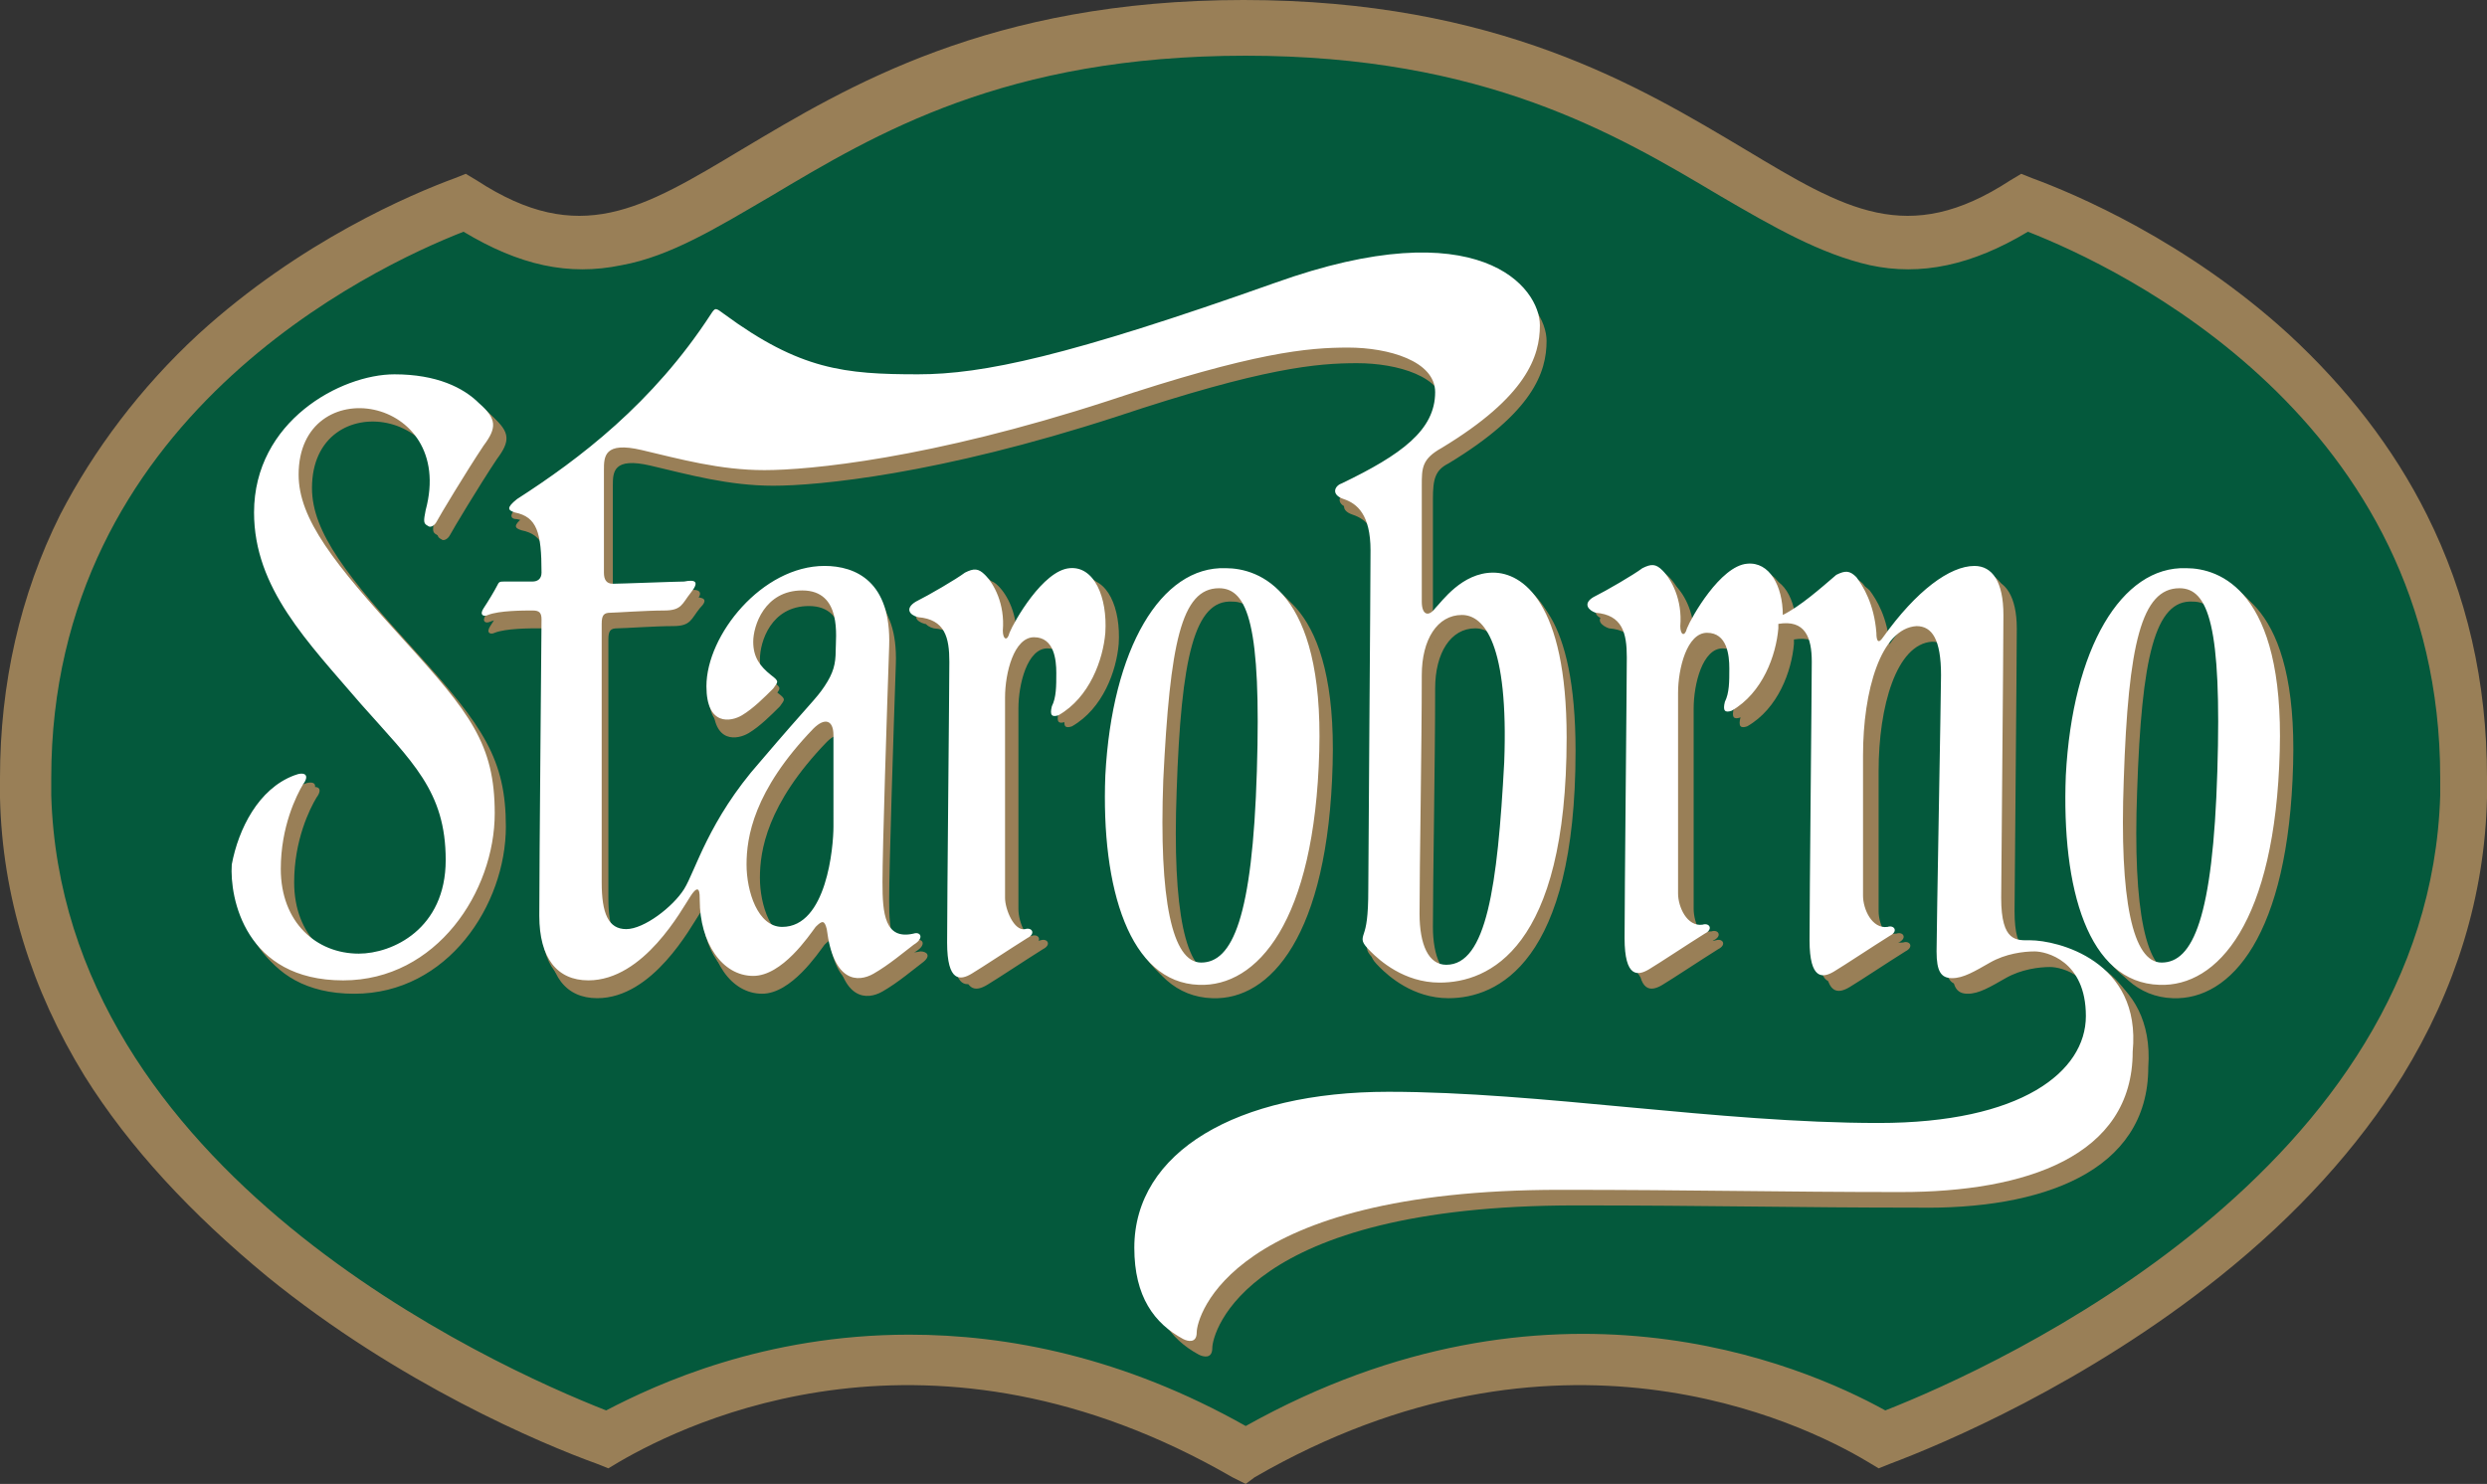 <?xml version="1.0" encoding="utf-8"?>
<!-- Generator: Adobe Illustrator 26.0.1, SVG Export Plug-In . SVG Version: 6.00 Build 0)  -->
<svg version="1.1" id="Vrstva_1" xmlns="http://www.w3.org/2000/svg" xmlns:xlink="http://www.w3.org/1999/xlink" x="0px" y="0px"
	 viewBox="0 0 111.6 66.6" style="enable-background:new 0 0 111.6 66.6;" xml:space="preserve">
<rect x="0" y="0" width="111.6" height="66.6" fill="#333333" stroke="none"/>
<style type="text/css">
	.st0{fill-rule:evenodd;clip-rule:evenodd;fill:#04593C;}
	.st1{fill:#997F57;}
	.st2{fill-rule:evenodd;clip-rule:evenodd;fill:#997F57;}
	.st3{fill-rule:evenodd;clip-rule:evenodd;fill:#FFFFFF;}
</style>
<g id="Vrstva_1_00000181792780968513263040000003151304934431115159_">
</g>
<g id="Vrstva_2_00000039847950813063637670000017412497031515263632_">
	<g>
		<g>
			<path class="st0" d="M55.9,65.3c13.9-8.1,25.3-2.6,28.6-0.7c4.4-1.7,25.6-10.7,26.1-28.9v-0.8c0-17.6-16.3-24.5-19.7-25.7
				C80.4,16,78,1.3,55.9,1.3S31.4,16,20.9,9.2c-3.5,1.3-19.7,8.1-19.7,25.7v0.8c0.5,18.2,21.7,27.2,26.1,28.9
				C30.6,62.7,42,57.2,55.9,65.3L55.9,65.3z"/>
			<path class="st1" d="M55.9,66.6l-0.6-0.3c-13.5-7.8-24.4-2.5-27.5-0.7l-0.5,0.3l-0.5-0.2c-2.5-0.9-8.9-3.6-14.8-8.4
				c-3.4-2.8-6.2-5.8-8.2-9C1.4,44.4,0.1,40.2,0,35.8l0,0v-0.9c0-4.2,0.9-8.2,2.7-11.8c1.5-2.9,3.6-5.7,6.2-8.1
				c4.6-4.2,9.6-6.3,11.5-7l0.5-0.2l0.5,0.3c4.6,3,7.4,1.3,11.9-1.4C38,3.9,44.4,0,55.8,0s17.8,3.9,22.5,6.7
				c4.5,2.7,7.3,4.4,11.9,1.4l0.5-0.3L91.2,8c1.9,0.7,6.9,2.8,11.5,7c2.6,2.4,4.7,5.1,6.2,8.1c1.8,3.6,2.7,7.5,2.7,11.8l0,0v0.9
				c-0.1,4.4-1.4,8.6-3.8,12.5c-2,3.2-4.7,6.2-8.2,9c-6,4.8-12.4,7.5-14.8,8.4l-0.5,0.2l-0.5-0.3c-3-1.8-14-7.1-27.5,0.7L55.9,66.6z
				 M40.8,59.9c4.4,0,9.6,1,15.1,4.1c13.6-7.6,24.9-2.8,28.7-0.7c5.1-2,24.4-10.8,24.9-27.6v-0.8c0-16.1-14.4-22.9-18.5-24.5
				c-2.5,1.5-4.8,2-7.1,1.5c-2.2-0.5-4.3-1.7-6.7-3.1C72.5,6,66.6,2.5,55.9,2.5C45.1,2.5,39.3,6,34.6,8.8c-2.4,1.4-4.5,2.7-6.7,3.1
				c-2.4,0.5-4.6,0-7.1-1.5C16.7,12,2.3,18.8,2.3,34.9v0.8c0.5,16.9,19.8,25.6,24.9,27.6C29.5,62.1,34.3,59.9,40.8,59.9z"/>
		</g>
		<path class="st2" d="M13.8,35.4c0.5-0.2,0.7,0,0.4,0.4c-0.3,0.5-1,1.9-1,3.8c0,2.4,1.6,3.8,3.5,3.8c1.5,0,3.9-1.1,3.9-4.2
			s-1.5-4.4-3.8-7C14.4,29.4,12,27,12,23.6c0-4.1,3.9-6.2,6.3-6.2c1.9,0,3.1,0.6,3.8,1.3c0.8,0.7,0.8,1.1,0.2,1.9
			c-0.8,1.2-2,3.2-2.1,3.4c-0.1,0.2-0.3,0.3-0.4,0.2c-0.2-0.1-0.2-0.2-0.1-0.7c1.4-5.2-5.7-6.3-5.7-1.6c0,2,1.6,4,4.7,7.4
			c3,3.3,4,4.8,4,7.8c0,3.5-2.6,7.5-6.8,7.5c-4.4,0-5.1-3.7-5-5.2C11.2,37.8,12.2,36,13.8,35.4L13.8,35.4z M64.3,22.4v5.2
			c0,0.6,0.3,0.7,0.6,0.3c0.3-0.3,1.2-1.6,2.6-1.6c1.3,0,3.2,1.3,3.2,7.4c0,9.5-3.5,11.1-5.7,11.1c-1.6,0-2.7-1-3.1-1.4
			s-0.4-0.5-0.3-0.8s0.2-0.7,0.2-2s0.1-13.6,0.1-15.2s-0.6-2.1-1.2-2.3c-0.6-0.2-0.4-0.6-0.1-0.7c2.7-1.3,4.2-2.4,4.2-4.1
			c0-1.4-2.1-2-3.9-2s-4.2,0.2-10.8,2.4c-8,2.6-13.4,3.1-15.4,3.1s-3.8-0.5-5.5-0.9s-1.7,0.3-1.7,0.9v4.6c0,0.3,0.1,0.5,0.4,0.5
			c0.3,0,2.9-0.1,3.2-0.1c0.5,0,0.7,0.1,0.3,0.5c-0.4,0.5-0.4,0.8-1.2,0.8s-2.2,0.1-2.5,0.1s-0.4,0.1-0.4,0.5v11.6
			c0,1.4,0.3,2.1,1.1,2.1s2.1-1,2.6-1.8s1.1-3.1,3.4-5.7c2.3-2.7,2.5-2.8,2.9-3.4s0.5-1,0.5-1.6s0.3-2.7-1.5-2.7
			c-1.7,0-2.2,1.6-2.2,2.4c0,0.7,0.3,1.1,0.8,1.5c0.4,0.3,0.3,0.3,0.1,0.6c-0.4,0.4-0.9,0.9-1.4,1.2c-0.5,0.3-1.6,0.5-1.6-1.3
			c0-2.3,2.5-5.4,5.3-5.4c1.4,0,3,0.7,2.9,3.6s-0.3,9.1-0.3,10.6c0,1.4,0.1,2.6,1.4,2.3c0.3,0,0.5,0.2,0.1,0.5s-1.1,0.9-1.8,1.3
			s-1.8,0.4-2.1-2c-0.1-0.4-0.2-0.4-0.5-0.1c-0.3,0.4-1.5,2.2-2.8,2.2c-1.4,0-2.4-1.5-2.4-3.4c0-0.3,0-0.8-0.4-0.2
			c-0.4,0.6-2.1,3.8-4.6,3.8c-1.4,0-2.2-1-2.2-2.9c0-2.3,0-13,0-13.3s0-0.4-0.4-0.4s-1.5,0-2,0.2c-0.2,0.1-0.4,0-0.2-0.3
			s0.5-0.8,0.6-1s0.1-0.2,0.4-0.2h1.2c0.2,0,0.4-0.1,0.4-0.4c0-1.8-0.2-2.5-1.2-2.7c-0.3-0.1-0.4-0.2,0.1-0.6
			c2.8-1.8,6.1-4.3,8.7-8.3c0.2-0.3,0.2-0.3,0.6-0.1c3.4,2.5,5.4,2.7,8.7,2.7c2.9,0,6.7-0.8,16-4.1c9.2-3.3,11.9,0.2,11.9,1.9
			c0,1.4-0.6,3.2-4.4,5.5C64.4,21.1,64.3,21.5,64.3,22.4L64.3,22.4z M37.1,33.3c-2.7,2.8-3,4.9-3,6.1s0.5,2.8,1.6,2.8
			c2,0,2.3-3.6,2.3-4.5v-4.1C38,32.9,37.6,32.8,37.1,33.3L37.1,33.3z M65.5,43.9c1.8,0,2.3-3.5,2.6-9.1c0.2-5.3-0.9-6.6-1.9-6.6
			c-1.1,0-1.8,1.1-1.8,2.7c0,3.2-0.1,8.6-0.1,10.7C64.3,42.9,64.7,43.9,65.5,43.9z M45.7,40.8c0-0.6,0-8,0-9c0-1.1,0.4-2.7,1.3-2.7
			s1,1,1,1.6c0,0.5,0,1.1-0.2,1.5c-0.1,0.4,0,0.5,0.3,0.4c1.4-0.8,2-2.5,2.1-3.7c0.1-1.6-0.5-3-1.6-2.9c-1.2,0.1-2.5,2.4-2.7,2.9
			c-0.1,0.4-0.3,0.3-0.3-0.1c0.1-1.2-0.4-2.1-0.8-2.5c-0.3-0.3-0.5-0.3-0.9-0.1c-0.4,0.3-1.6,1-2.1,1.3s-0.3,0.6,0.1,0.7
			c1.2,0.1,1.4,0.9,1.4,2S43.2,41,43.2,42.8c0,1.8,0.6,1.7,1.1,1.4c0.5-0.3,1.7-1.1,2.5-1.6c0.4-0.2,0.2-0.5-0.1-0.4
			C46.1,42.4,45.7,41.4,45.7,40.8L45.7,40.8z M91.7,42.8c-0.6,0-1.3,0.1-1.3-1.9c0-0.6,0.1-11.2,0.1-12.7c0-1.4-0.5-2.2-1.3-2.2
			c-1.1,0-2.6,1.1-4.1,3.2c-0.2,0.3-0.3,0.2-0.3-0.2c-0.1-1.3-0.6-2.1-0.9-2.5c-0.3-0.3-0.5-0.3-0.9-0.1c-0.7,0.6-1.6,1.4-2.4,1.8
			c0-1.3-0.6-2.4-1.6-2.3c-1.2,0.1-2.5,2.4-2.7,2.9c-0.2,0.5-0.3,0.4-0.3,0c0.1-1.2-0.4-2.1-0.8-2.5c-0.3-0.3-0.5-0.3-0.9-0.1
			c-0.4,0.3-1.6,1-2.2,1.3c-0.6,0.3-0.2,0.6,0.1,0.7c1.2,0.1,1.4,0.9,1.4,2S73.5,41,73.5,42.8c0,1.8,0.6,1.7,1.1,1.4
			c0.5-0.3,1.7-1.1,2.5-1.6c0.4-0.2,0.2-0.5-0.1-0.4c-0.6,0.2-1-0.8-1-1.4s0-8,0-9c0-1.1,0.4-2.7,1.3-2.7c0.9,0,1,1,1,1.6
			c0,0.5,0,1.1-0.2,1.5c-0.1,0.4,0,0.5,0.3,0.4c1.4-0.8,2-2.5,2.1-3.7c0-0.1,0-0.1,0-0.2c1.2-0.2,1.5,0.6,1.5,1.7
			s-0.1,10.7-0.1,12.5s0.6,1.7,1.1,1.4c0.5-0.3,1.7-1.1,2.5-1.6c0.4-0.2,0.2-0.5-0.1-0.4c-0.7,0.1-1.1-0.8-1.1-1.4s0-5.3,0-6.3
			c0-2.9,0.8-5.7,2.4-5.8c0.7,0,1.1,0.6,1.1,2.2c0,0.8-0.2,11.5-0.2,12.4s0.2,1.2,0.7,1.2s1-0.3,1.7-0.7c0.7-0.4,1.5-0.5,2-0.5
			s2.3,0.4,2.3,2.9s-2.9,4.8-9.3,4.8c-7.2,0-15.2-1.4-22-1.4s-11.4,2.7-11.4,7c0,2.2,0.9,3.4,2.2,4.1c0.2,0.1,0.6,0.2,0.6-0.3
			c0-0.7,1.5-6.4,16.3-6.4c6,0,9.9,0.1,15.3,0.1c5.6,0.1,10.4-1.6,10.4-6.3C96.7,43.7,92.9,42.8,91.7,42.8L91.7,42.8z M50.2,35.4
			c-0.2,5.1,1,9.3,4.2,9.4c2.6,0.1,5.2-2.8,5.4-10.5c0.2-7.2-2.7-8.2-4.2-8.2C52.7,26,50.5,29.6,50.2,35.4z M55.3,27
			c1.3,0,1.9,1.7,1.7,8.2c-0.2,6.6-1.1,8.6-2.5,8.5c-1.3,0-1.9-2.8-1.7-8.2C53,29.5,53.6,26.9,55.3,27z M93.3,35.4
			c-0.2,5.1,1.1,9.3,4.2,9.4c2.6,0.1,5.2-2.8,5.4-10.5c0.2-7.2-2.7-8.2-4.2-8.2C95.8,26,93.5,29.6,93.3,35.4L93.3,35.4z M98.4,27
			c1.3,0,1.9,1.7,1.7,8.2c-0.2,6.6-1.1,8.6-2.5,8.5c-1.3,0-1.9-2.8-1.7-8.2C96.1,29.5,96.7,26.9,98.4,27z"/>
		<path class="st2" d="M13.6,35.2c0.5-0.2,0.7,0,0.4,0.4c-0.3,0.5-1,1.9-1,3.8c0,2.4,1.6,3.8,3.5,3.8c1.5,0,3.9-1.1,3.9-4.2
			s-1.5-4.4-3.8-7c-2.4-2.8-4.8-5.2-4.8-8.6c0-4.1,3.9-6.2,6.3-6.2c1.9,0,3.1,0.6,3.8,1.3c0.8,0.7,0.8,1.1,0.2,1.9
			c-0.9,1.2-2,3.2-2.1,3.4c-0.1,0.2-0.3,0.3-0.4,0.2c-0.2-0.1-0.2-0.2-0.1-0.7c1.4-5.2-5.7-6.3-5.7-1.6c0,2,1.6,4,4.7,7.4
			c3,3.3,4,4.8,4,7.8c0,3.5-2.6,7.5-6.8,7.5c-4.4,0-5.1-3.7-5-5.2C11,37.5,11.9,35.7,13.6,35.2L13.6,35.2z M64.1,22.1v5.2
			c0,0.6,0.3,0.7,0.6,0.3c0.3-0.3,1.2-1.6,2.6-1.6c1.3,0,3.2,1.3,3.2,7.4c0,9.5-3.5,11.1-5.7,11.1c-1.6,0-2.7-1-3.1-1.4
			s-0.4-0.5-0.3-0.8s0.2-0.7,0.2-2s0.1-13.6,0.1-15.2s-0.6-2.1-1.2-2.3c-0.6-0.2-0.4-0.6-0.1-0.7c2.7-1.3,4.2-2.4,4.2-4.1
			c0-1.4-2.1-2-3.9-2s-4.2,0.2-10.8,2.4c-8,2.6-13.4,3.1-15.4,3.1S30.7,21,29,20.6s-1.7,0.3-1.7,0.9v4.6c0,0.3,0.1,0.5,0.4,0.5
			c0.3,0,2.9-0.1,3.2-0.1c0.5-0.1,0.7,0.1,0.3,0.5c-0.4,0.5-0.4,0.8-1.2,0.8s-2.2,0-2.5,0s-0.4,0.1-0.4,0.5v11.6
			c0,1.4,0.3,2.1,1.1,2.1s2.1-1,2.6-1.8s1.1-3.1,3.4-5.7c2.3-2.7,2.5-2.8,2.9-3.4s0.5-1,0.5-1.6s0.3-2.7-1.5-2.7
			c-1.7,0-2.2,1.6-2.2,2.3c0,0.7,0.3,1.1,0.8,1.5c0.4,0.3,0.3,0.3,0.1,0.6c-0.4,0.4-0.9,0.9-1.4,1.2c-0.5,0.3-1.6,0.5-1.6-1.3
			c0-2.3,2.5-5.4,5.3-5.4c1.4,0,3,0.7,2.9,3.6s-0.3,9.1-0.3,10.6s0.1,2.6,1.4,2.3c0.3-0.1,0.5,0.2,0,0.5C40.7,43,40,43.6,39.3,44
			s-1.8,0.4-2.1-2c0-0.4-0.2-0.4-0.5-0.1c-0.3,0.4-1.5,2.2-2.8,2.2c-1.4,0-2.4-1.5-2.4-3.4c0-0.3,0-0.8-0.4-0.2
			c-0.4,0.6-2.1,3.8-4.6,3.8c-1.4,0-2.2-1-2.2-2.9c0-2.4,0.1-13,0.1-13.3s-0.1-0.4-0.4-0.4c-0.4,0-1.5,0-2,0.2
			c-0.2,0.1-0.4,0-0.2-0.3s0.5-0.8,0.6-1s0.1-0.2,0.4-0.2H24c0.2,0,0.4-0.1,0.4-0.4c0-1.8-0.2-2.5-1.2-2.7c-0.3,0-0.4-0.2,0.1-0.6
			c2.8-1.8,6.1-4.3,8.7-8.3c0.2-0.2,0.2-0.3,0.6,0c3.4,2.5,5.4,2.7,8.7,2.7c2.9,0,6.7-0.8,16-4.1c9.2-3.3,11.9,0.2,11.9,1.9
			c0,1.4-0.6,3.2-4.4,5.5C64.1,20.9,64.1,21.3,64.1,22.1z M36.8,33c-2.7,2.8-3,4.9-3,6.1s0.5,2.7,1.6,2.7c2,0,2.3-3.6,2.3-4.5v-4.1
			C37.8,32.7,37.3,32.5,36.8,33L36.8,33z M65.2,43.6c1.8,0,2.3-3.5,2.6-9.1c0.2-5.3-0.9-6.6-1.9-6.6c-1.1,0-1.8,1.1-1.8,2.7
			c0,3.2-0.1,8.6-0.1,10.7C64,42.7,64.4,43.6,65.2,43.6z M45.4,40.6c0-0.6,0-8,0-9c0-1.1,0.4-2.7,1.3-2.7s1,1,1,1.6
			c0,0.5,0,1.1-0.2,1.5c-0.1,0.4,0,0.5,0.3,0.4c1.4-0.8,2-2.5,2.1-3.7c0.1-1.6-0.5-3-1.6-2.9c-1.2,0.1-2.5,2.4-2.7,2.9
			c-0.1,0.4-0.3,0.3-0.3-0.1c0.1-1.2-0.4-2.1-0.8-2.5c-0.3-0.3-0.5-0.3-0.9-0.1c-0.4,0.3-1.6,1-2.2,1.3c-0.5,0.3-0.3,0.6,0.1,0.7
			c1.2,0.1,1.4,0.9,1.4,2s-0.1,10.8-0.1,12.6c0,1.8,0.6,1.7,1.1,1.4c0.5-0.3,1.7-1.1,2.5-1.6c0.4-0.2,0.2-0.5-0.1-0.4
			C45.8,42.1,45.4,41.2,45.4,40.6L45.4,40.6z M91.4,42.5c-0.6,0-1.3,0.1-1.3-1.9c0-0.6,0.1-11.2,0.1-12.7c0-1.4-0.5-2.2-1.3-2.2
			c-1.1,0-2.6,1.1-4.1,3.2c-0.2,0.3-0.3,0.2-0.3-0.2c-0.1-1.3-0.6-2.1-0.9-2.5c-0.3-0.3-0.5-0.3-0.9-0.1c-0.7,0.6-1.6,1.4-2.4,1.8
			c0-1.3-0.6-2.4-1.6-2.3c-1.2,0.1-2.5,2.4-2.7,2.9c-0.1,0.4-0.3,0.3-0.3-0.1c0.1-1.2-0.4-2.1-0.8-2.5c-0.3-0.3-0.5-0.3-0.9-0.1
			c-0.4,0.3-1.6,1-2.1,1.3s-0.3,0.6,0.1,0.7c1.2,0.1,1.4,0.9,1.4,2s-0.1,10.8-0.1,12.6c0,1.8,0.6,1.7,1.1,1.4
			c0.5-0.3,1.7-1.1,2.5-1.6c0.4-0.2,0.2-0.5-0.1-0.4c-0.7,0.1-1.1-0.8-1.1-1.4s0-8,0-9c0-1.1,0.4-2.7,1.3-2.7c0.9,0,1,1,1,1.6
			c0,0.5,0,1.1-0.2,1.5c-0.1,0.4,0,0.5,0.3,0.4c1.4-0.8,2-2.5,2.1-3.7v-0.2c1.2-0.2,1.5,0.6,1.5,1.7s-0.1,10.7-0.1,12.5
			s0.6,1.7,1.1,1.4c0.5-0.3,1.7-1.1,2.5-1.6c0.4-0.2,0.2-0.5-0.1-0.4C84.4,42,84,41.1,84,40.5s0-5.3,0-6.3c0-2.9,0.8-5.7,2.4-5.8
			c0.7,0,1.1,0.6,1.1,2.2c0,0.8-0.2,11.5-0.2,12.4s0.2,1.2,0.7,1.2s1-0.3,1.7-0.7c0.7-0.4,1.5-0.5,2-0.5s2.3,0.4,2.3,2.9
			s-2.9,4.8-9.3,4.8c-7.2,0-15.2-1.4-22-1.4s-11.4,2.7-11.4,7c0,2.2,0.9,3.4,2.2,4.1c0.2,0.1,0.6,0.2,0.6-0.3
			c0-0.7,1.5-6.4,16.3-6.4c6,0,9.9,0.1,15.3,0.1c5.6,0,10.4-1.6,10.4-6.3C96.4,43.4,92.7,42.5,91.4,42.5L91.4,42.5z M49.9,35.1
			c-0.2,5.1,1,9.3,4.2,9.4c2.6,0.1,5.2-2.8,5.4-10.5c0.2-7.2-2.7-8.2-4.2-8.2C52.5,25.8,50.2,29.4,49.9,35.1L49.9,35.1z M55,26.7
			c1.3,0,1.9,1.7,1.7,8.2c-0.2,6.6-1.1,8.6-2.5,8.5c-1.3,0-1.9-2.8-1.7-8.2C52.8,29.2,53.3,26.7,55,26.7z M93,35.1
			c-0.2,5.1,1,9.3,4.2,9.4c2.6,0.1,5.2-2.8,5.4-10.5c0.2-7.2-2.7-8.2-4.2-8.2C95.5,25.8,93.3,29.4,93,35.1L93,35.1z M98.1,26.7
			c1.3,0,1.9,1.7,1.7,8.2c-0.2,6.6-1.1,8.6-2.5,8.5c-1.3,0-1.9-2.8-1.7-8.2C95.9,29.2,96.4,26.7,98.1,26.7L98.1,26.7z"/>
		<path class="st3" d="M13.2,34.8c0.5-0.2,0.7,0,0.4,0.4c-0.3,0.5-1,1.9-1,3.8c0,2.4,1.6,3.8,3.5,3.8c1.5,0,3.9-1.1,3.9-4.2
			s-1.5-4.4-3.8-7c-2.4-2.8-4.8-5.2-4.8-8.6c0-4.1,3.9-6.2,6.3-6.2c1.9,0,3.1,0.6,3.8,1.3c0.8,0.7,0.8,1.1,0.2,1.9
			c-0.8,1.2-2,3.2-2.1,3.4c-0.1,0.2-0.3,0.3-0.4,0.2c-0.2-0.1-0.2-0.2-0.1-0.7c1.4-5.2-5.7-6.3-5.7-1.6c0,2,1.6,4,4.7,7.4
			c3,3.3,4.1,4.7,4.1,7.8c0,3.5-2.6,7.5-6.8,7.5c-4.4,0-5.1-3.7-5-5.2C10.7,37.2,11.6,35.4,13.2,34.8L13.2,34.8z M63.8,21.8V27
			c0,0.6,0.3,0.7,0.6,0.3c0.3-0.3,1.2-1.6,2.6-1.6c1.3,0,3.3,1.3,3.3,7.4c0,9.5-3.5,11-5.7,11c-1.6,0-2.7-1-3.1-1.4
			s-0.4-0.5-0.3-0.8s0.2-0.7,0.2-2s0.1-13.6,0.1-15.2s-0.6-2.1-1.2-2.3c-0.6-0.2-0.4-0.6-0.1-0.7c2.7-1.3,4.2-2.4,4.2-4.1
			c0-1.4-2.1-2-3.9-2s-4.2,0.2-10.8,2.4c-8,2.6-13.4,3.1-15.4,3.1s-3.8-0.5-5.5-0.9s-1.7,0.3-1.7,0.9v4.6c0,0.3,0.1,0.5,0.4,0.5
			c0.3,0,2.9-0.1,3.2-0.1c0.5-0.1,0.7,0,0.3,0.5s-0.4,0.8-1.2,0.8s-2.2,0.1-2.4,0.1c-0.3,0-0.4,0.1-0.4,0.5v11.6
			c0,1.4,0.3,2.1,1.1,2.1s2.1-1,2.6-1.8s1.1-3.1,3.4-5.7c2.3-2.7,2.5-2.8,2.9-3.4s0.5-1,0.5-1.6s0.3-2.7-1.5-2.7
			c-1.7,0-2.2,1.6-2.2,2.3c0,0.7,0.3,1.1,0.8,1.5c0.4,0.3,0.3,0.3,0.1,0.6c-0.4,0.4-0.9,0.9-1.4,1.2c-0.5,0.3-1.6,0.5-1.6-1.3
			c0-2.3,2.5-5.4,5.3-5.4c1.4,0,3,0.7,2.9,3.6s-0.3,9.1-0.3,10.6c0,1.4,0.1,2.6,1.4,2.3c0.3-0.1,0.5,0.2,0,0.5
			c-0.4,0.3-1.1,0.9-1.8,1.3s-1.8,0.4-2.1-2c-0.1-0.4-0.2-0.4-0.5-0.1c-0.3,0.4-1.5,2.2-2.8,2.2c-1.4,0-2.4-1.5-2.4-3.4
			c0-0.3,0-0.8-0.4-0.2c-0.4,0.6-2.1,3.8-4.6,3.8c-1.4,0-2.2-1-2.2-2.9c0-2.3,0.1-13,0.1-13.3s-0.1-0.4-0.4-0.4c-0.4,0-1.5,0-2,0.2
			c-0.2,0.1-0.4,0-0.2-0.3s0.5-0.8,0.6-1s0.1-0.2,0.4-0.2h1.2c0.2,0,0.4-0.1,0.4-0.4c0-1.8-0.2-2.5-1.2-2.7
			c-0.3-0.1-0.4-0.2,0.1-0.6c2.8-1.8,6.1-4.3,8.7-8.3c0.2-0.3,0.2-0.3,0.6,0c3.4,2.5,5.4,2.7,8.7,2.7c2.9,0,6.7-0.8,16-4.1
			c9.2-3.3,11.9,0.2,11.9,1.9c0,1.4-0.6,3.2-4.4,5.5C63.8,20.6,63.8,21,63.8,21.8L63.8,21.8z M36.5,32.7c-2.7,2.8-3,4.9-3,6.1
			s0.5,2.8,1.6,2.8c2,0,2.3-3.6,2.3-4.5V33C37.4,32.3,37,32.2,36.5,32.7L36.5,32.7z M64.9,43.3c1.8,0,2.3-3.5,2.6-9.1
			c0.2-5.3-0.9-6.6-1.9-6.6c-1.1,0-1.8,1.1-1.8,2.7c0,3.2-0.1,8.6-0.1,10.7C63.7,42.4,64.1,43.3,64.9,43.3L64.9,43.3z M45.1,40.3
			c0-0.6,0-8,0-9c0-1.1,0.4-2.7,1.3-2.7s1,1,1,1.6s0,1.1-0.2,1.5c-0.1,0.4,0,0.5,0.3,0.4c1.4-0.8,2-2.5,2.1-3.7
			c0.1-1.6-0.5-3-1.6-2.9c-1.2,0.1-2.5,2.4-2.7,2.9c-0.1,0.4-0.3,0.3-0.3-0.1c0.1-1.2-0.4-2.1-0.8-2.5c-0.3-0.3-0.5-0.3-0.9-0.1
			c-0.4,0.3-1.6,1-2.2,1.3c-0.5,0.3-0.3,0.6,0.1,0.7c1.2,0.1,1.4,0.9,1.4,2s-0.1,10.8-0.1,12.6c0,1.8,0.6,1.7,1.1,1.4
			c0.5-0.3,1.7-1.1,2.5-1.6c0.4-0.2,0.2-0.5-0.1-0.4C45.5,41.8,45.1,40.8,45.1,40.3L45.1,40.3z M91.1,42.2c-0.6,0-1.3,0.1-1.3-1.9
			c0-0.6,0.1-11.2,0.1-12.7s-0.5-2.2-1.3-2.2c-1.1,0-2.6,1.1-4.1,3.2c-0.2,0.3-0.3,0.2-0.3-0.2c-0.1-1.3-0.6-2.1-0.9-2.5
			c-0.3-0.3-0.5-0.3-0.9-0.1c-0.7,0.6-1.6,1.4-2.4,1.8c0-1.3-0.6-2.4-1.6-2.3c-1.2,0.1-2.5,2.4-2.7,2.9c-0.1,0.4-0.3,0.3-0.3-0.1
			c0.1-1.2-0.4-2.1-0.8-2.5c-0.3-0.3-0.5-0.3-0.9-0.1c-0.4,0.3-1.6,1-2.2,1.3c-0.5,0.3-0.2,0.6,0.1,0.7c1.2,0.1,1.4,0.9,1.4,2
			s-0.1,10.8-0.1,12.6c0,1.8,0.6,1.7,1.1,1.4c0.5-0.3,1.7-1.1,2.5-1.6c0.4-0.2,0.2-0.5-0.1-0.4c-0.7,0.1-1.1-0.8-1.1-1.4s0-8,0-9
			c0-1.1,0.4-2.7,1.3-2.7c0.9,0,1,1,1,1.6s0,1.1-0.2,1.5c-0.1,0.4,0,0.5,0.3,0.4c1.4-0.8,2-2.5,2.1-3.7c0-0.1,0-0.1,0-0.2
			c1.2-0.2,1.5,0.6,1.5,1.7s-0.1,10.7-0.1,12.5s0.6,1.7,1.1,1.4c0.5-0.3,1.7-1.1,2.5-1.6c0.4-0.2,0.2-0.5-0.1-0.4
			c-0.7,0.1-1.1-0.8-1.1-1.4s0-5.2,0-6.3c0-2.9,0.8-5.7,2.4-5.8c0.7,0,1.1,0.6,1.1,2.2c0,0.8-0.2,11.5-0.2,12.4s0.2,1.2,0.7,1.2
			s1-0.3,1.7-0.7c0.7-0.4,1.5-0.5,2-0.5s2.3,0.4,2.3,2.9s-2.9,4.8-9.3,4.8c-7.2,0-15.2-1.4-22-1.4s-11.4,2.7-11.4,7
			c0,2.2,0.9,3.4,2.2,4.1c0.2,0.1,0.6,0.2,0.6-0.3c0-0.7,1.5-6.4,16.3-6.4c6,0,9.9,0.1,15.3,0.1c5.6,0,10.4-1.6,10.4-6.3
			C96.1,43.1,92.3,42.2,91.1,42.2L91.1,42.2z M49.6,34.8c-0.2,5.1,1.1,9.3,4.2,9.4c2.6,0.1,5.2-2.8,5.4-10.5
			c0.2-7.2-2.7-8.2-4.2-8.2C52.1,25.4,49.9,29.1,49.6,34.8L49.6,34.8z M54.7,26.4c1.3,0,1.9,1.7,1.7,8.2c-0.2,6.6-1.1,8.6-2.5,8.6
			c-1.3,0-1.9-2.8-1.7-8.2C52.5,28.9,53,26.4,54.7,26.4z M92.7,34.8c-0.2,5.1,1,9.3,4.2,9.4c2.6,0.1,5.2-2.8,5.4-10.5
			c0.2-7.2-2.7-8.2-4.2-8.2C95.2,25.4,93,29.1,92.7,34.8L92.7,34.8z M97.8,26.4c1.3,0,1.9,1.7,1.7,8.2c-0.2,6.6-1.1,8.6-2.5,8.6
			c-1.3,0-1.9-2.8-1.7-8.2C95.5,28.9,96.1,26.4,97.8,26.4z"/>
	</g>
</g>
</svg>
